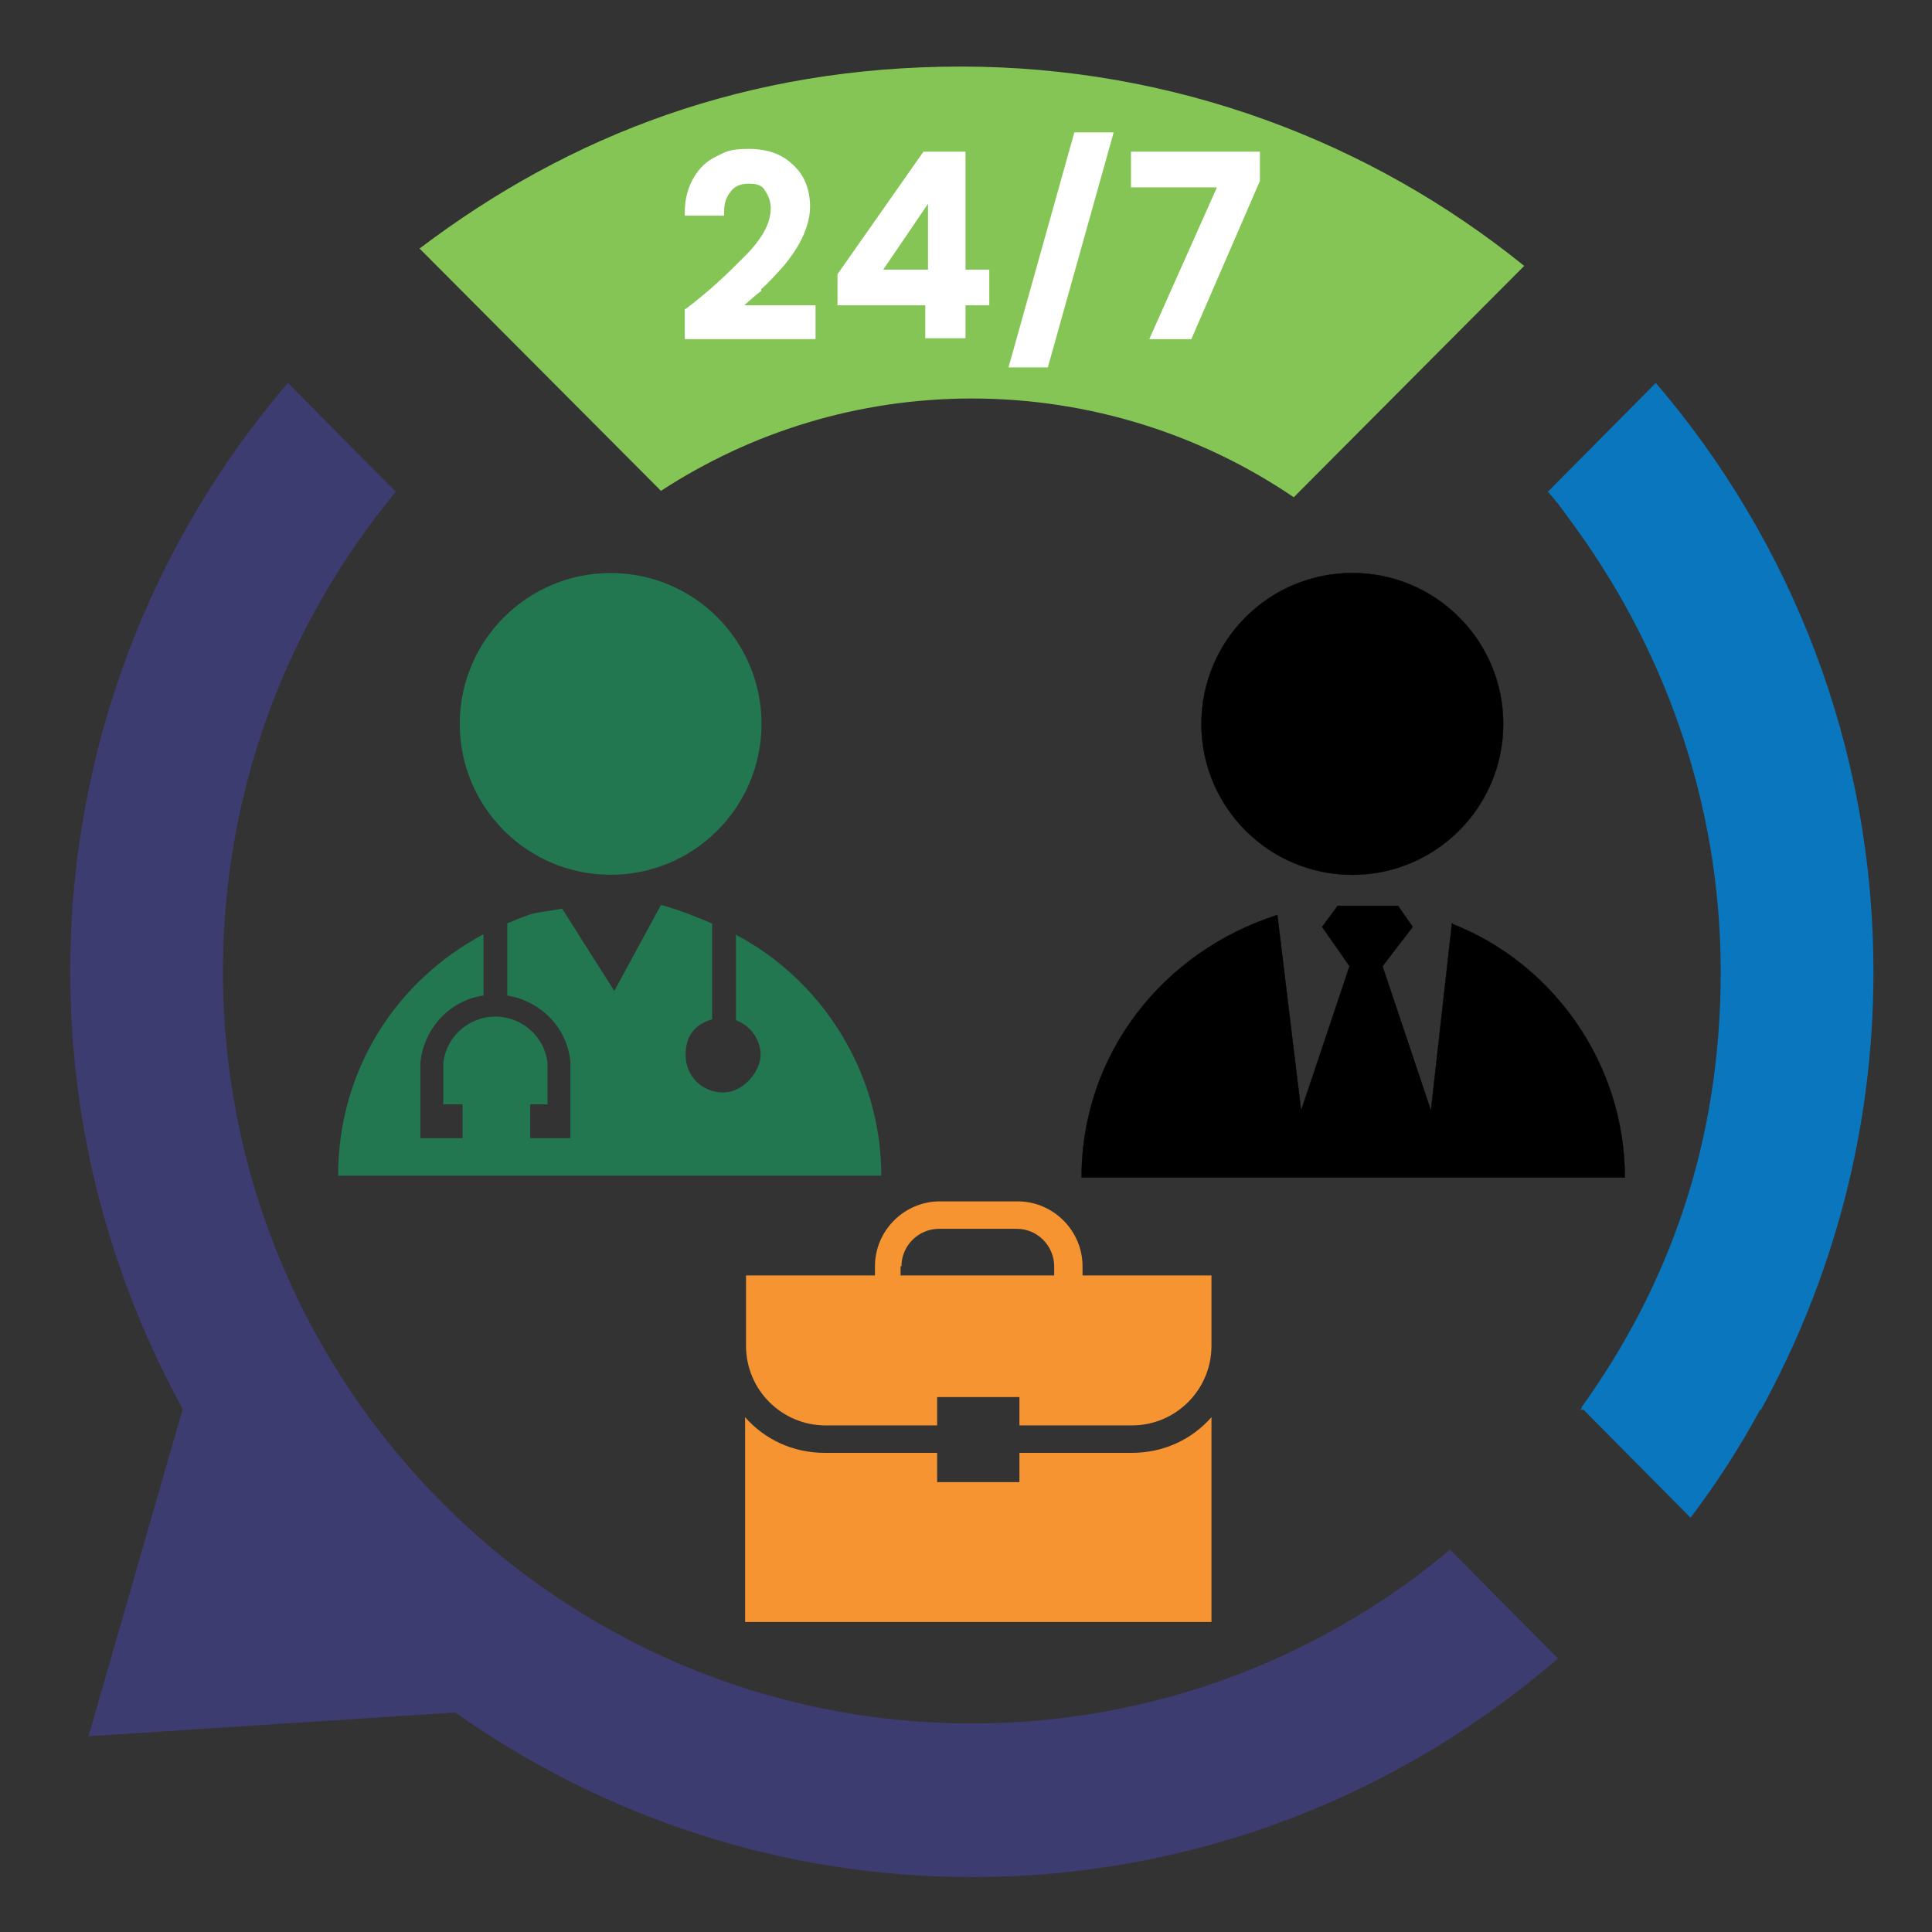 <svg width="660" height="660" viewBox="0 0 660 660" fill="none" xmlns="http://www.w3.org/2000/svg">
<rect x="0" y="0" width="660" height="660" fill="#333333" stroke="none"/>
<path d="M639.994 331.98C639.994 255.134 611.88 184.849 565.647 130.807L528.786 167.98C531.285 170.791 533.472 173.603 535.659 176.727C568.146 220.148 587.826 273.877 587.826 331.98C587.826 390.083 570.333 438.814 540.344 480.673C540.344 480.986 540.344 481.298 539.72 481.61H540.969L577.518 518.471C586.264 506.913 594.386 494.418 601.259 481.61H601.571C625.937 437.252 639.994 386.334 639.994 332.292V331.98Z" fill="#0A76BD"/>
<path d="M23.992 331.98C23.992 255.134 52.106 184.849 98.339 130.807L135.2 167.98C98.339 212.65 76.16 269.504 76.16 331.98C76.16 473.489 190.804 588.757 332 588.757C393.851 588.757 451.017 566.578 495.375 529.405L532.236 566.578C478.194 613.123 408.533 641.237 332 641.237C266.4 641.237 205.485 620.308 155.505 585.009L30.24 593.13L62.415 481.298C38.049 436.94 23.992 386.022 23.992 331.98Z" fill="#3D3C70"/>
<path d="M332.007 136.135C372.617 136.135 410.727 148.63 441.965 169.872L520.685 90.839C468.205 48.355 401.043 22.74 328.259 22.74C255.474 22.74 194.872 45.856 143.329 84.904L225.798 167.685C256.411 147.693 292.96 136.135 332.007 136.135Z" fill="#85C556"/>
<path d="M259.858 98.975C262.67 96.476 265.481 93.352 267.98 90.54C270.479 87.417 272.666 84.293 274.228 80.857C275.79 77.421 276.727 73.984 276.727 70.548C276.727 64.925 274.853 59.927 271.104 56.491C267.355 52.742 262.357 50.868 255.797 50.868C249.237 50.868 247.988 51.805 244.864 53.367C241.428 54.929 238.929 57.428 237.054 60.552C235.18 63.676 233.931 67.737 233.931 72.422V73.672H247.363V72.422C247.363 69.611 247.988 67.424 249.55 65.55C250.799 63.676 252.986 62.739 255.797 62.739C258.609 62.739 260.483 63.363 261.42 65.238C262.67 67.112 263.294 68.986 263.294 71.173C263.294 73.36 262.67 76.171 261.108 78.983C259.546 81.794 257.359 84.605 254.548 87.417C251.736 90.228 248.613 93.352 245.176 96.476C241.74 99.6 237.992 102.723 234.243 105.535H233.931V115.843H278.601V104.285H254.235C256.11 102.723 257.984 100.849 260.171 99.287L259.858 98.975Z" fill="white"/>
<path d="M330.142 51.82H315.46L286.096 93.679V104.3H316.085V115.546H329.829V104.3H337.951V92.118H329.829V51.82H330.142ZM301.715 92.118L317.022 69.626V92.118H301.715Z" fill="white"/>
<path d="M344.521 125.513H357.953L380.445 45.231H367.012L344.521 125.513Z" fill="white"/>
<path d="M386.363 51.82V64.003H415.727L392.61 115.858H406.98L430.408 61.816V51.82H386.363Z" fill="white"/>
<path d="M386.678 496.318H348.255V506.314H320.141V496.318H281.718C270.785 496.318 261.101 491.632 254.541 484.135V554.108H413.855V484.135C407.295 491.632 397.611 496.318 386.678 496.318Z" fill="#F79432"/>
<path d="M281.717 486.942H320.14V477.258H348.254V486.942H386.677C401.671 486.942 413.854 474.759 413.854 459.764V435.711H369.808V432.587C369.808 420.404 359.812 410.408 347.629 410.408H321.077C308.894 410.408 298.898 420.404 298.898 432.587V435.711H254.852V459.764C254.852 474.759 267.035 486.942 282.029 486.942H281.717ZM307.957 432.587C307.957 425.402 313.892 419.78 320.765 419.78H347.317C354.502 419.78 360.125 425.715 360.125 432.587V435.711H307.645V432.587H307.957Z" fill="#F79432"/>
<path d="M461.974 298.839C490.44 298.839 513.517 275.762 513.517 247.296C513.517 218.829 490.44 195.753 461.974 195.753C433.507 195.753 410.431 218.829 410.431 247.296C410.431 275.762 433.507 298.839 461.974 298.839Z" fill="black" stroke="black" stroke-width="0.119" stroke-miterlimit="10"/>
<path d="M496.018 315.39L488.834 379.428L472.277 330.072L482.586 316.64L477.588 309.455H456.971L451.66 316.64L461.032 330.072L444.476 379.428L436.354 312.579C397.306 325.074 369.504 360.061 369.504 402.232H555.058C555.058 363.185 530.38 329.135 496.331 315.703L496.018 315.39Z" fill="black" stroke="black" stroke-width="0.119" stroke-miterlimit="10"/>
<path d="M208.603 298.839C237.069 298.839 260.146 275.762 260.146 247.296C260.146 218.829 237.069 195.753 208.603 195.753C180.136 195.753 157.06 218.829 157.06 247.296C157.06 275.762 180.136 298.839 208.603 298.839Z" fill="#227650"/>
<path d="M251.396 319.471V348.522C256.395 350.396 259.831 355.082 259.831 360.393C259.831 365.703 254.208 373.2 247.023 373.2C239.838 373.2 234.215 367.577 234.215 360.393C234.215 353.208 237.964 349.772 243.275 348.21V315.41C243.275 315.41 242.65 315.41 242.337 315.097C242.337 315.097 231.404 310.412 225.781 309.162L209.85 338.526L192.044 310.412C187.046 311.349 185.484 311.349 182.673 311.974C179.861 312.598 176.425 314.16 173.301 315.41V340.088C184.859 341.962 193.918 351.334 194.855 362.892V388.819H181.111V377.261H187.046V363.204C186.109 354.145 178.299 347.273 169.24 347.273C160.181 347.273 152.372 354.145 151.435 363.204V377.261H157.995V388.819H143.625V362.892C144.875 351.021 153.934 341.65 165.179 340.088V319.158C135.191 335.09 115.511 365.703 115.511 401.627H301.065C301.065 366.015 280.448 334.465 251.084 319.158L251.396 319.471Z" fill="#227650"/>
</svg>
